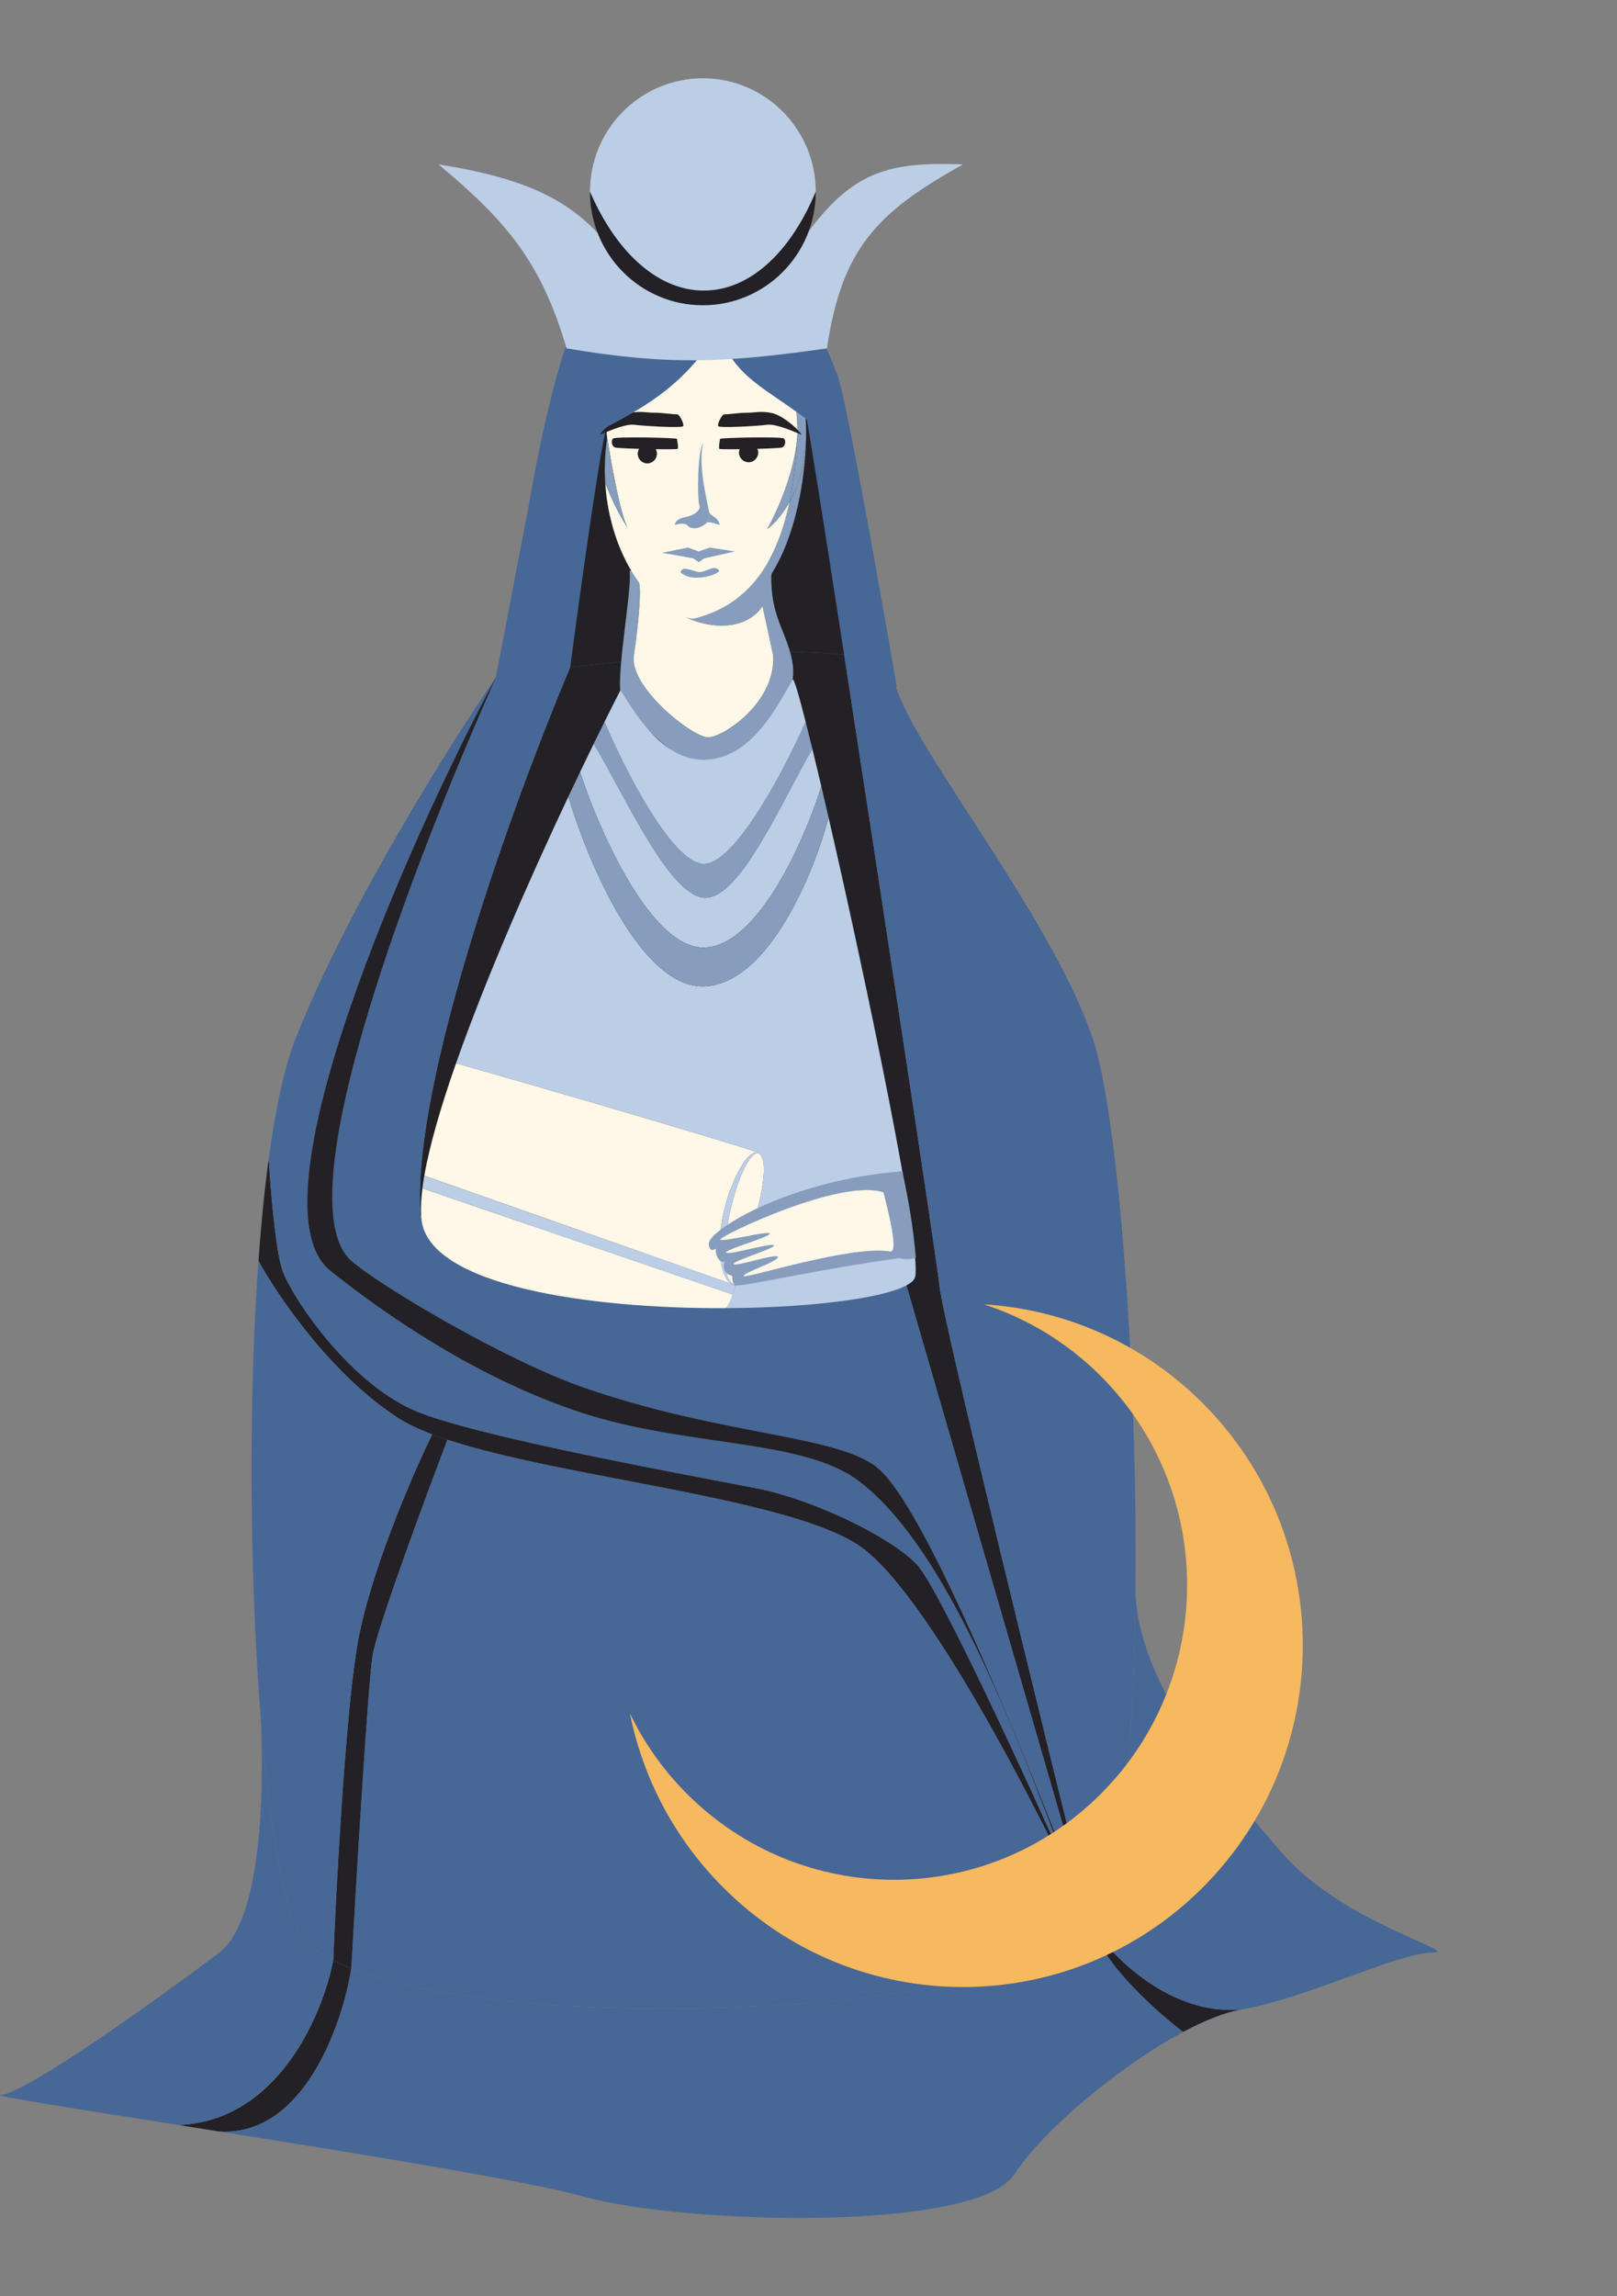 <svg width="62" height="88" viewBox="0 0 62 88" fill="none" xmlns="http://www.w3.org/2000/svg">
<rect x="0" y="0" width="62" height="88" fill="#808080" stroke="none"/>
<path d="M26.378 10.414C25.298 10.487 22.947 10.937 22.185 12.157C21.422 13.377 20.596 17.458 20.279 19.346L18.944 26.318L23.9 27.407L34.384 26.318C33.749 22.614 32.402 15.033 32.097 14.335C31.715 13.464 30.953 10.414 26.378 10.414Z" fill="#476796"/>
<path d="M9.91 48.317C10.631 49.645 12.716 52.711 15.286 54.355C15.63 54.575 16.065 54.779 16.571 54.971C16.757 55.041 16.952 55.11 17.157 55.177C18.964 55.772 21.45 56.249 23.951 56.728C27.574 57.423 31.228 58.124 32.887 59.199C35.517 60.901 39.979 69.664 41.882 73.832C41.865 73.793 41.847 73.753 41.83 73.713C41.683 73.38 41.524 73.022 41.356 72.644C41.341 72.611 41.327 72.579 41.312 72.546C39.299 68.027 35.95 60.752 35.131 59.929C34.003 58.795 31.064 57.45 29.096 57.055C28.768 56.989 28.264 56.893 27.64 56.774L27.64 56.774L27.637 56.774L27.637 56.773C24.515 56.179 18.385 55.011 16.133 54.154C13.431 53.126 11.174 49.672 10.833 48.696C10.56 47.916 10.367 45.51 10.304 44.405C10.141 45.6 10.011 46.919 9.91 48.317Z" fill="#232126"/>
<path d="M16.571 54.971C15.796 56.553 14.133 60.402 13.685 63.135C13.238 65.868 12.893 72.263 12.777 75.118C12.99 75.229 13.222 75.334 13.471 75.434C13.672 71.868 14.116 64.475 14.288 63.438C14.46 62.4 16.272 57.498 17.157 55.177C16.952 55.11 16.757 55.041 16.571 54.971Z" fill="#232126"/>
<path d="M21.863 25.573C19.785 30.48 15.73 41.558 16.127 46.608C19.145 46.608 29.755 48.209 34.682 49.009L29.584 24.99C27.223 25.024 24.34 25.282 21.863 25.573Z" fill="#232126"/>
<path d="M30.923 16.051C30.892 16.038 30.008 16.057 28.85 16.092L29.444 24.329L29.584 24.99C30.644 24.974 31.6 25.004 32.367 25.095C31.572 19.966 30.955 16.065 30.923 16.051Z" fill="#232126"/>
<path d="M23.285 16.364C23.108 16.459 22.263 22.543 21.863 25.573C24.34 25.282 27.223 25.024 29.584 24.99L29.444 24.329L28.85 16.092C26.638 16.16 23.43 16.287 23.285 16.364Z" fill="#232126"/>
<path d="M41.882 73.832C39.994 66.239 36.18 50.703 36.027 49.313C35.902 48.185 33.832 34.553 32.367 25.095C31.6 25.004 30.644 24.974 29.584 24.99L34.682 49.009L41.882 73.832Z" fill="#232126"/>
<path fill-rule="evenodd" clip-rule="evenodd" d="M19.025 25.943C17.308 28.433 13.372 34.679 11.354 39.746C10.915 40.85 10.568 42.465 10.304 44.405C10.367 45.51 10.56 47.916 10.833 48.696C11.174 49.672 13.431 53.126 16.133 54.154C18.385 55.011 24.515 56.179 27.637 56.773L27.637 56.774L27.64 56.774L27.64 56.774C28.264 56.893 28.768 56.989 29.096 57.055C31.064 57.45 34.003 58.795 35.131 59.929C35.95 60.752 39.299 68.027 41.312 72.546C41.019 71.835 40.695 70.998 40.342 70.084L40.342 70.084C38.587 65.546 36.1 59.114 32.887 56.728C30.755 55.144 26.332 55.449 22.34 54.154C18.265 52.833 14.652 50.291 12.663 48.696C9.513 46.171 15.582 32.349 19.025 25.943ZM41.882 73.832L34.682 49.009C29.755 48.209 19.145 46.608 16.127 46.608C15.73 41.558 19.785 30.48 21.863 25.573C20.823 25.695 19.854 25.823 19.025 25.943C15.945 32.849 10.833 45.988 13.471 48.317C14.559 49.278 19.354 52.117 22.34 53.161C27.683 55.029 32.154 54.983 33.667 56.271C35.582 57.899 39.408 67.6 41.099 71.889C41.441 72.754 41.695 73.399 41.83 73.713C41.847 73.753 41.865 73.793 41.882 73.832ZM41.882 73.832C39.979 69.664 35.517 60.901 32.887 59.199C31.228 58.124 27.574 57.423 23.951 56.728C21.45 56.249 18.964 55.772 17.157 55.177C16.272 57.498 14.46 62.4 14.288 63.438C14.116 64.475 13.672 71.868 13.471 75.434C20.148 78.111 39.576 77.126 41.882 73.832ZM41.882 73.832C39.994 66.239 36.18 50.703 36.027 49.313C35.902 48.185 33.832 34.553 32.367 25.095C33.485 25.228 34.203 25.493 34.262 25.943C34.393 26.951 35.683 28.944 37.197 31.282C38.939 33.972 40.976 37.119 41.882 39.746C42.869 42.608 43.616 52.412 43.537 60.852C43.481 66.893 43.001 72.235 41.882 73.832ZM13.685 63.135C13.238 65.868 12.893 72.263 12.777 75.118C12.066 74.749 11.572 74.321 11.354 73.832C10.75 72.476 10.282 69.452 9.989 65.708C9.955 65.269 9.923 64.819 9.894 64.361C9.571 59.345 9.548 53.324 9.91 48.317C10.631 49.645 12.716 52.711 15.286 54.355C15.63 54.575 16.065 54.779 16.571 54.971C15.796 56.553 14.133 60.402 13.685 63.135Z" fill="#476796"/>
<path d="M19.025 25.943C15.582 32.349 9.513 46.171 12.663 48.696C14.652 50.291 18.265 52.833 22.34 54.154C26.332 55.449 30.755 55.144 32.887 56.728C36.1 59.114 38.587 65.546 40.342 70.084L40.342 70.084C40.695 70.998 41.019 71.835 41.312 72.546L41.356 72.644C41.524 73.022 41.683 73.38 41.83 73.713C41.695 73.399 41.441 72.754 41.099 71.889C39.408 67.6 35.582 57.899 33.667 56.271C32.154 54.983 27.683 55.029 22.34 53.161C19.354 52.117 14.559 49.278 13.471 48.317C10.833 45.988 15.945 32.849 19.025 25.943Z" fill="#232126"/>
<path d="M13.471 75.434C13.222 75.334 12.99 75.229 12.777 75.118C12.392 77.167 10.665 81.298 6.841 81.438C7.35 81.518 7.873 81.601 8.406 81.686C11.633 81.884 13.127 77.601 13.471 75.434Z" fill="#232126"/>
<path d="M47.582 77.015C44.865 77.242 42.65 74.988 41.882 73.832C42.303 75.284 44.379 77.13 45.364 77.872C46.186 77.432 46.954 77.122 47.582 77.015Z" fill="#232126"/>
<path d="M12.777 75.118C12.066 74.749 11.572 74.321 11.354 73.832C10.75 72.476 10.282 69.452 9.989 65.708C10.151 68.859 9.996 73.628 8.406 74.832C6.106 76.573 0.977 80.238 0.033 80.285C-0.36 80.305 2.772 80.795 6.841 81.438C10.665 81.298 12.392 77.167 12.777 75.118Z" fill="#476796"/>
<path d="M41.882 73.832C39.576 77.126 20.148 78.111 13.471 75.434C13.127 77.601 11.633 81.884 8.406 81.686C13.835 82.547 20.259 83.594 22.34 84.172C26.26 85.263 37.463 85.547 38.902 83.319C39.98 81.65 42.91 79.184 45.364 77.872C44.379 77.13 42.303 75.284 41.882 73.832Z" fill="#476796"/>
<path d="M47.582 77.015C50.082 76.588 53.62 74.832 54.893 74.832C56.167 74.832 51.544 73.744 49.185 71.042C46.827 68.34 43.55 64.409 43.537 60.852C43.481 66.893 43.001 72.235 41.882 73.832C42.65 74.988 44.865 77.242 47.582 77.015Z" fill="#476796"/>
<path fill-rule="evenodd" clip-rule="evenodd" d="M24.146 21.934C24.216 22.652 23.661 25.643 23.791 26.57C23.852 27.009 25.95 29.439 27.044 29.249C27.614 29.15 29.151 28.531 29.919 27.155C30.329 26.423 30.646 25.94 30.191 24.662C29.874 23.773 29.453 23.161 29.607 21.497L24.14 21.877C24.142 21.894 24.144 21.913 24.146 21.934ZM27.044 23.909C28.359 24.184 29.054 23.564 29.236 23.22L29.644 25.114C29.756 26.918 27.73 28.257 27.146 28.257C26.561 28.257 24.117 26.342 24.303 25.114C24.425 24.309 24.632 22.615 24.486 22.287C25.043 22.888 25.997 23.689 27.044 23.909Z" fill="#869DBD"/>
<path d="M29.236 23.22C29.054 23.564 28.359 24.184 27.044 23.909C25.997 23.689 25.043 22.888 24.486 22.287C24.632 22.615 24.425 24.309 24.303 25.114C24.117 26.342 26.561 28.257 27.146 28.257C27.73 28.257 29.756 26.918 29.644 25.114L29.236 23.22Z" fill="#FFF7E7"/>
<path d="M30.27 19.244C30.432 18.47 30.531 17.602 30.574 16.643C30.575 16.616 30.576 16.588 30.577 16.56C30.577 14.047 29.16 12.715 26.593 12.715C28.032 12.415 30.909 12.763 30.909 16.56C30.909 17.723 30.617 18.616 30.27 19.244Z" fill="#869DBD"/>
<path d="M30.574 16.643C30.531 17.602 30.432 18.47 30.27 19.244C29.976 19.775 29.643 20.118 29.415 20.275C29.775 19.644 30.501 18.05 30.574 16.643Z" fill="#869DBD"/>
<path d="M30.909 16.56C30.909 19.001 30.046 23.849 26.593 23.711C28.6 23.22 29.754 21.706 30.27 19.244C30.617 18.616 30.909 17.723 30.909 16.56Z" fill="#869DBD"/>
<path fill-rule="evenodd" clip-rule="evenodd" d="M23.208 18.543C23.393 21.285 24.935 23.569 26.593 23.711C28.6 23.22 29.754 21.706 30.27 19.244C29.976 19.775 29.643 20.118 29.415 20.275C29.775 19.644 30.501 18.05 30.574 16.643C30.575 16.616 30.576 16.588 30.577 16.56C30.577 14.047 29.16 12.715 26.593 12.715C24.659 12.381 23.194 14.477 23.262 16.643C23.414 17.662 23.784 19.76 24.074 20.236C23.682 19.65 23.413 19.013 23.288 18.715C23.242 18.606 23.215 18.543 23.208 18.543Z" fill="#FFF7E7"/>
<path d="M23.272 16.839C23.267 16.773 23.264 16.708 23.262 16.643C23.414 17.662 23.784 19.76 24.074 20.236C23.682 19.65 23.413 19.013 23.288 18.715C23.242 18.606 23.215 18.543 23.208 18.543C23.171 17.989 23.189 17.416 23.272 16.839Z" fill="#869DBD"/>
<path d="M28.625 15.817C28.339 15.817 27.986 15.878 27.781 15.878C27.699 15.846 27.495 16.241 27.538 16.329C27.581 16.417 29.107 16.32 29.412 16.279C29.717 16.238 30.26 16.461 30.738 16.662C30.544 16.376 29.957 15.886 29.544 15.817C29.131 15.748 28.966 15.817 28.625 15.817Z" fill="#232126"/>
<path d="M25.11 15.817C25.396 15.817 25.749 15.878 25.954 15.878C26.035 15.846 26.24 16.241 26.197 16.329C26.154 16.417 24.628 16.32 24.323 16.279C24.018 16.238 23.475 16.461 22.997 16.662C23.191 16.376 23.777 15.886 24.191 15.817C24.604 15.748 24.769 15.817 25.11 15.817Z" fill="#232126"/>
<path d="M25.982 17.202C26.017 17.169 25.979 16.933 25.955 16.819C25.914 16.775 23.595 16.725 23.507 16.806C23.42 16.888 23.454 17.101 23.578 17.148C23.703 17.196 25.938 17.242 25.982 17.202Z" fill="#232126"/>
<path d="M27.584 17.202C27.549 17.169 27.587 16.933 27.611 16.819C27.651 16.775 29.971 16.725 30.058 16.806C30.146 16.888 30.112 17.101 29.988 17.148C29.863 17.196 27.628 17.242 27.584 17.202Z" fill="#232126"/>
<ellipse cx="0.368" cy="0.369" rx="0.368" ry="0.369" transform="matrix(-1 0 0 1 29.071 16.977)" fill="#232126"/>
<ellipse cx="0.368" cy="0.369" rx="0.368" ry="0.369" transform="matrix(-1 0 0 1 25.188 17.021)" fill="#232126"/>
<path fill-rule="evenodd" clip-rule="evenodd" d="M27.205 19.864C27.221 19.82 27.218 19.745 27.197 19.643C27.107 19.197 26.755 17.792 26.959 16.973C26.733 17.361 26.743 19.026 26.801 19.305C26.811 19.355 26.818 19.389 26.823 19.406C26.861 19.547 26.613 19.762 26.288 19.814C25.964 19.866 25.862 20.045 25.881 20.115C26.017 20.071 26.308 20.02 26.384 20.166C26.58 20.325 26.923 20.223 27.106 20.023C27.15 19.975 27.184 19.921 27.205 19.864Z" fill="#869DBD"/>
<path d="M27.205 19.864C27.221 19.82 27.218 19.745 27.197 19.643C27.246 19.688 27.206 19.69 27.343 19.779C27.498 19.879 27.533 19.957 27.584 20.053C27.662 20.203 27.305 19.968 27.106 20.023C27.15 19.975 27.184 19.921 27.205 19.864Z" fill="#869DBD"/>
<path d="M27.213 20.985L28.18 21.133L27.003 21.398L26.793 21.546L26.583 21.398L25.389 21.185L26.373 20.985L26.793 21.133L27.213 20.985Z" fill="#869DBD"/>
<path d="M26.124 21.96C26.058 21.906 26.125 21.866 26.171 21.82C26.267 21.743 26.596 21.891 26.788 21.923C26.941 21.948 27.168 21.807 27.319 21.775C27.47 21.742 27.643 21.859 27.542 21.923C27.441 21.986 27.276 22.084 26.903 22.129C26.437 22.185 26.206 22.027 26.124 21.96Z" fill="#869DBD"/>
<path d="M27.525 12.717C26.238 14.676 25.021 15.495 22.621 16.695L23.805 13.062C25.288 12.136 26.102 12.003 27.525 12.717C28.24 12.234 28.8 12.216 30.231 12.889L31.076 16.176C29.264 14.793 28.245 14.538 27.525 12.717Z" fill="#476796"/>
<path d="M27.048 33.106C25.846 33.218 23.967 29.526 23.177 27.666C23.044 27.935 22.906 28.215 22.765 28.503C23.954 30.471 25.684 34.407 27.048 34.407C28.412 34.407 30.021 30.604 31.149 28.702C31.057 28.323 30.97 27.975 30.892 27.666C30.111 29.433 28.25 32.995 27.048 33.106Z" fill="#869DBD"/>
<path fill-rule="evenodd" clip-rule="evenodd" d="M35.09 48.932C35.345 47.842 33.247 37.746 31.77 31.331C31.215 33.425 29.493 37.65 27.048 37.798C24.603 37.947 22.526 33.012 21.794 30.526C20.287 33.719 18.618 37.525 17.486 40.748C21.265 41.82 28.854 44.04 29.087 44.188C29.732 44.596 28.683 47.642 28.194 49.254C28.169 49.337 28.132 49.507 28.095 49.612C27.988 49.914 27.89 50.106 27.812 50.133C31.62 50.116 34.929 49.618 35.09 48.932ZM22.24 29.588C22.987 31.876 24.996 36.423 27.048 36.312C29.101 36.2 30.866 32.147 31.492 30.135C31.371 29.62 31.256 29.14 31.149 28.702C30.021 30.604 28.412 34.407 27.048 34.407C25.684 34.407 23.954 30.471 22.765 28.503C22.594 28.852 22.419 29.215 22.24 29.588ZM30.396 26.045C30.436 25.98 30.619 26.596 30.892 27.666C30.111 29.433 28.25 32.995 27.048 33.106C25.846 33.218 23.967 29.526 23.177 27.666C23.391 27.235 23.595 26.831 23.786 26.457C23.83 26.506 23.899 26.616 23.992 26.764C24.456 27.498 25.514 29.175 27.048 29.116C28.67 29.053 29.617 27.399 30.184 26.408C30.262 26.273 30.332 26.15 30.396 26.045Z" fill="#BCCDE6"/>
<path d="M27.048 36.312C24.996 36.423 22.987 31.876 22.24 29.588C22.093 29.894 21.944 30.207 21.794 30.526C22.526 33.012 24.603 37.947 27.048 37.798C29.493 37.65 31.215 33.425 31.77 31.331C31.674 30.916 31.581 30.516 31.492 30.135C30.866 32.147 29.101 36.2 27.048 36.312Z" fill="#869DBD"/>
<path fill-rule="evenodd" clip-rule="evenodd" d="M16.269 45.057C16.474 43.876 16.911 42.387 17.486 40.748C21.265 41.82 28.854 44.04 29.087 44.188C28.942 44.096 28.527 44.242 28.021 45.557C27.437 47.075 27.472 48.862 28.043 49.201L16.269 45.057ZM16.197 45.538C16.138 45.999 16.124 46.402 16.16 46.734C16.435 49.276 22.592 50.157 27.812 50.133C27.89 50.106 27.988 49.914 28.095 49.612L16.197 45.538Z" fill="#FFF7E7"/>
<path d="M28.194 49.254C27.157 48.865 28.341 44.094 29.087 44.188C28.942 44.096 28.527 44.242 28.021 45.557C27.437 47.075 27.472 48.862 28.043 49.201L28.194 49.254Z" fill="#BCCDE6"/>
<path d="M29.087 44.188C29.732 44.596 28.683 47.642 28.194 49.254C27.157 48.865 28.341 44.094 29.087 44.188Z" fill="#FFF7E7"/>
<path fill-rule="evenodd" clip-rule="evenodd" d="M28.043 49.201L28.194 49.254C28.14 49.247 28.09 49.229 28.043 49.201Z" fill="#869DBD"/>
<path d="M16.269 45.057C16.24 45.224 16.216 45.384 16.197 45.538L28.095 49.612C28.132 49.507 28.169 49.337 28.194 49.254C28.14 49.247 28.09 49.229 28.043 49.201L16.269 45.057Z" fill="#BCCDE6"/>
<path d="M33.878 45.694C34.03 46.317 34.483 48.026 34.132 47.963C32.687 47.702 28.633 49.004 28.519 48.905C28.405 48.806 29.786 48.366 29.825 48.182C29.863 47.998 28.248 48.546 28.134 48.447C28.019 48.347 29.702 47.85 29.67 47.729C29.637 47.607 27.914 48.116 27.84 48.006C27.767 47.896 29.547 47.396 29.515 47.275C29.483 47.154 27.692 47.613 27.619 47.503C27.545 47.393 32.22 45.137 33.878 45.694Z" fill="#FFF7E7"/>
<path fill-rule="evenodd" clip-rule="evenodd" d="M34.599 44.887C30.262 45.222 27.148 47.154 27.179 47.665C27.191 47.973 27.363 47.918 27.448 47.852C27.439 47.927 27.447 48.112 27.556 48.256C27.665 48.4 27.759 48.36 27.793 48.322C27.76 48.417 27.719 48.636 27.819 48.748C27.919 48.859 28.033 48.892 28.077 48.895C28.072 48.983 28.083 49.179 28.174 49.258C28.288 49.357 31.488 48.622 34.464 48.219C34.867 48.284 35.03 48.248 35.115 48.182C34.992 46.895 34.867 46.174 34.599 44.887ZM34.132 47.963C34.483 48.026 34.03 46.317 33.878 45.694C32.22 45.137 27.545 47.393 27.619 47.503C27.692 47.613 29.483 47.154 29.515 47.275C29.547 47.396 27.767 47.896 27.84 48.006C27.914 48.116 29.637 47.607 29.67 47.729C29.702 47.85 28.019 48.347 28.134 48.447C28.248 48.546 29.863 47.998 29.825 48.182C29.786 48.366 28.405 48.806 28.519 48.905C28.633 49.004 32.687 47.702 34.132 47.963Z" fill="#869DBD"/>
<path d="M31.707 13.351C27.842 13.901 25.661 14.017 21.724 13.351C20.757 10.08 19.468 8.508 16.813 6.301C21.237 6.996 22.539 8.214 24.152 10.459H29.952C32.254 6.661 33.641 6.177 36.924 6.301C33.622 8.138 32.273 9.528 31.707 13.351Z" fill="#BCCDE6"/>
<path d="M26.95 3C24.559 3 22.621 4.947 22.621 7.35C24.801 12.353 29.138 12.443 31.278 7.35C31.278 4.947 29.34 3 26.95 3Z" fill="#BCCDE6"/>
<path d="M26.95 11.699C29.34 11.699 31.278 9.752 31.278 7.35C29.138 12.443 24.801 12.353 22.621 7.35C22.621 9.752 24.559 11.699 26.95 11.699Z" fill="#232126"/>
<path fill-rule="evenodd" clip-rule="evenodd" d="M27.71 72.315C32.798 77.428 41.048 77.428 46.136 72.315C51.225 67.201 51.225 58.911 46.136 53.798C43.796 51.446 40.786 50.175 37.723 49.987C39.369 50.519 40.918 51.441 42.225 52.755C46.615 57.166 46.615 64.319 42.225 68.731C37.835 73.143 30.717 73.143 26.326 68.731C25.411 67.812 24.687 66.773 24.153 65.665C24.644 68.102 25.829 70.425 27.71 72.315Z" fill="#F6B95F"/>
</svg>
